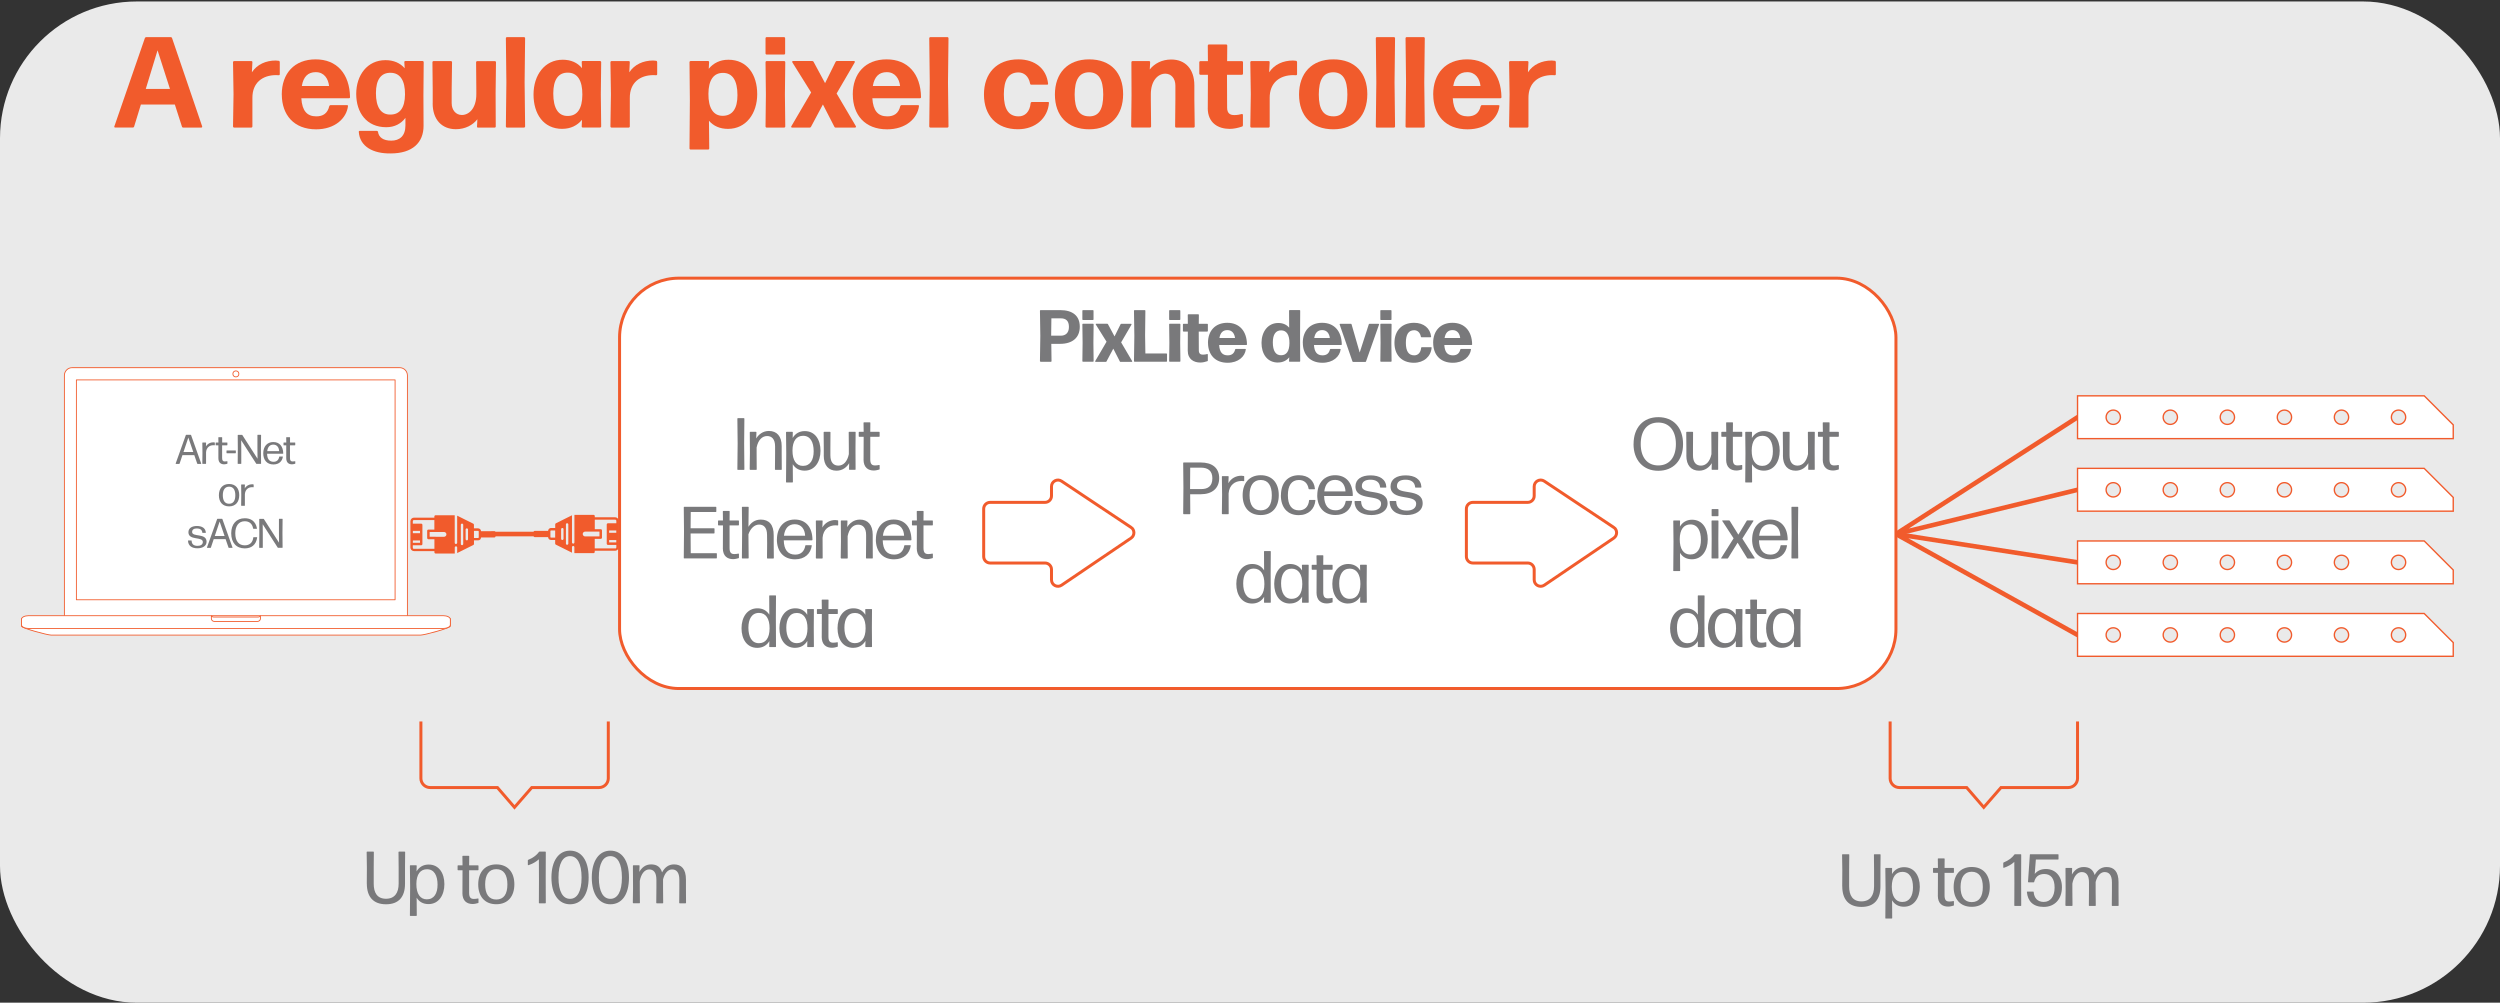 <svg viewBox="0 0 541.59 217.22" xmlns="http://www.w3.org/2000/svg">
  <rect x="0" y="0" width="541.59" height="217.22" fill="#333333" stroke="none"/>
  <defs>
    <style>
      .cls-1, .cls-2, .cls-3 {
        fill-rule: evenodd;
      }

      .cls-1, .cls-4 {
        fill: #f15b2c;
      }

      .cls-2 {
        stroke-width: .3px;
      }

      .cls-2, .cls-5, .cls-6, .cls-7, .cls-3, .cls-8 {
        stroke: #f15b2c;
      }

      .cls-2, .cls-6, .cls-8 {
        fill: #fff;
      }

      .cls-2, .cls-7, .cls-3 {
        stroke-miterlimit: 10;
      }

      .cls-5, .cls-6 {
        stroke-width: .65px;
      }

      .cls-5, .cls-7, .cls-3 {
        fill: none;
      }

      .cls-9 {
        fill: #79797b;
      }

      .cls-10 {
        fill: #eaeaea;
      }

      .cls-3, .cls-8 {
        stroke-linecap: round;
      }

      .cls-8 {
        stroke-linejoin: round;
        stroke-width: .19px;
      }
    </style>
  </defs>
  <g id="Background_To_be_deleted">
    <rect ry="29.64" rx="29.64" height="216.9" width="541.59" y=".32" class="cls-10"></rect>
  </g>
  <g id="Diagrams">
    <polyline points="450.07 106.11 410.73 115.69 450.07 90.39" class="cls-3"></polyline>
    <polyline points="450.07 137.55 410.73 115.69 450.07 121.83" class="cls-3"></polyline>
    <g>
      <path d="m24.78,27.36l6.61-19.12c.06-.14.17-.2.31-.2h5.29c.14,0,.22.06.28.2l6.52,19.12c.06.2-.06.28-.22.28h-3.87c-.14,0-.25-.06-.28-.2l-1.54-4.79h-7.36l-1.46,4.76c-.03.14-.14.22-.28.22h-3.81c-.17,0-.25-.08-.2-.28Zm12.04-8.09l-2.69-8.37-2.55,8.37h5.24Z" class="cls-4"></path>
      <path d="m50.48,27.39l.11-6.97-.11-6.94c0-.14.11-.25.25-.25h3.7c.17,0,.25.08.25.25l-.11,2.18c1.12-1.71,3.05-2.55,5.15-2.55.22,0,.48.03.67.06.14.03.22.14.22.28v2.6c0,.17-.08.25-.25.25-.17-.03-.36-.03-.53-.03-2.97,0-5.18,1.65-5.15,4.96v6.16c0,.14-.11.25-.25.25h-3.7c-.14,0-.25-.11-.25-.25Z" class="cls-4"></path>
      <path d="m61.04,20.48c0-4.59,2.74-7.62,7.34-7.62s7.36,3.14,7.45,8.18c0,.17-.11.25-.25.25h-10.3c.17,2.72,1.23,3.92,3.25,3.92,1.43,0,2.44-.64,2.8-2.21.06-.14.14-.22.28-.22h3.53c.17,0,.28.06.25.17-.31,2.69-2.83,5.07-6.92,5.07-4.82,0-7.42-3.16-7.42-7.53Zm10.25-1.85c-.17-1.54-1.04-3-2.88-3-1.71,0-2.69,1.01-3.02,3h5.91Z" class="cls-4"></path>
      <path d="m77.72,28.6c0-.17.08-.25.25-.25h3.64c.14,0,.25.08.28.22.17,1.2,1.15,1.9,2.86,1.9,1.82,0,3.08-1.01,3.08-3.28v-1.65c-.95,1.26-2.35,2.02-4.14,2.02-4.28,0-6.52-3.16-6.52-7.22s2.41-7.31,6.33-7.31c1.79,0,3.19.62,4.17,1.76l-.08-1.32c0-.17.08-.25.25-.25h3.7c.14,0,.25.11.25.25l-.06,7.17.03,6.61c0,3.64-2.38,5.99-7.14,5.99-3.78.06-6.66-1.48-6.89-4.65Zm6.86-3.78c2.04,0,3.14-1.46,3.16-4.37.03-3-1.06-4.65-3.08-4.68-2.13-.06-3.22,1.51-3.22,4.4,0,3.11,1.12,4.68,3.14,4.65Z" class="cls-4"></path>
      <path d="m93.74,22.38v-3.02l-.06-5.88c0-.14.11-.25.25-.25h3.75c.14,0,.25.11.25.25l-.08,5.88v2.97c0,1.57.95,2.58,2.21,2.58,1.51,0,3.13-1.4,3.13-4.48v-1.06l-.05-5.88c0-.14.11-.25.25-.25h3.81c.14,0,.25.11.25.25l-.08,6.66.03,7.25c0,.14-.11.25-.25.25h-3.56c-.17,0-.25-.08-.25-.25l.08-1.57c-.98,1.26-2.63,2.16-4.65,2.16-3.05,0-5.04-2.07-5.04-5.6Z" class="cls-4"></path>
      <path d="m109.59,27.39l.11-9.55-.11-9.55c0-.14.11-.25.25-.25h3.67c.14,0,.25.11.25.25l-.11,9.55.11,9.55c0,.14-.11.25-.25.25h-3.67c-.14,0-.25-.11-.25-.25Z" class="cls-4"></path>
      <path d="m121.82,27.92c-4.09,0-6.24-3.25-6.24-7.45s2.41-7.53,6.33-7.53c1.79,0,3.19.64,4.17,1.82l-.06-1.29c0-.17.06-.25.22-.25h3.75c.14,0,.25.11.25.25l-.08,6.97.08,6.94c0,.14-.11.25-.25.25h-3.72c-.17,0-.25-.08-.25-.25l.06-1.43c-1.01,1.23-2.44,1.96-4.26,1.96Zm1.18-2.8c2.04,0,3.14-1.54,3.16-4.59.03-3.08-1.06-4.76-3.08-4.79-2.13-.06-3.22,1.54-3.22,4.51,0,3.25,1.12,4.9,3.14,4.87Z" class="cls-4"></path>
      <path d="m132.24,27.39l.11-6.97-.11-6.94c0-.14.11-.25.25-.25h3.7c.17,0,.25.08.25.25l-.11,2.18c1.12-1.71,3.05-2.55,5.15-2.55.22,0,.48.03.67.06.14.03.22.14.22.28v2.6c0,.17-.08.25-.25.25-.17-.03-.36-.03-.53-.03-2.97,0-5.18,1.65-5.15,4.96v6.16c0,.14-.11.25-.25.25h-3.7c-.14,0-.25-.11-.25-.25Z" class="cls-4"></path>
      <path d="m149.37,32.15l.08-10.36-.08-8.32c0-.14.11-.25.25-.25h3.75c.17,0,.25.08.25.25l-.08,1.43c1.01-1.23,2.44-1.96,4.26-1.96,4.09,0,6.24,3.25,6.24,7.45s-2.41,7.53-6.33,7.53c-1.74,0-3.14-.62-4.12-1.76l.06,5.99c0,.14-.11.25-.25.25h-3.78c-.14,0-.25-.11-.25-.25Zm7.17-7.06c2.13,0,3.22-1.54,3.22-4.48,0-3.19-1.09-4.82-3.13-4.82s-3.14,1.54-3.16,4.54c-.03,3.05,1.06,4.76,3.08,4.76Z" class="cls-4"></path>
      <path d="m165.84,11.57v-3.28c0-.14.11-.25.25-.25h3.75c.14,0,.25.11.25.25v3.28c0,.14-.11.25-.25.25h-3.75c-.14,0-.25-.11-.25-.25Zm0,15.82l.08-6.94-.08-6.97c0-.14.11-.25.25-.25h3.78c.14,0,.25.11.25.25l-.08,6.97.08,6.94c0,.14-.11.25-.25.25h-3.78c-.14,0-.25-.11-.25-.25Z" class="cls-4"></path>
      <path d="m171.44,27.34l4.28-7.31-4.06-6.5c-.11-.2-.03-.31.17-.31h4.14c.14,0,.22.06.28.17l2.49,4.62,2.27-4.59c.06-.11.14-.2.28-.2h3.7c.2,0,.25.14.17.31l-3.92,6.72,4.17,7.08c.08.17,0,.31-.2.31h-4.17c-.14,0-.22-.03-.28-.17l-2.49-4.84-2.58,4.84c-.06.11-.14.17-.28.17h-3.81c-.2,0-.25-.14-.17-.31Z" class="cls-4"></path>
      <path d="m184.74,20.48c0-4.59,2.74-7.62,7.34-7.62s7.36,3.14,7.45,8.18c0,.17-.11.25-.25.25h-10.3c.17,2.72,1.23,3.92,3.25,3.92,1.43,0,2.44-.64,2.8-2.21.06-.14.14-.22.28-.22h3.53c.17,0,.28.06.25.17-.31,2.69-2.83,5.07-6.92,5.07-4.82,0-7.42-3.16-7.42-7.53Zm10.25-1.85c-.17-1.54-1.04-3-2.88-3-1.71,0-2.69,1.01-3.02,3h5.91Z" class="cls-4"></path>
      <path d="m201.31,27.39l.11-9.55-.11-9.55c0-.14.11-.25.25-.25h3.67c.14,0,.25.11.25.25l-.11,9.55.11,9.55c0,.14-.11.25-.25.25h-3.67c-.14,0-.25-.11-.25-.25Z" class="cls-4"></path>
      <path d="m213.16,20.48c0-4.59,2.74-7.62,7.45-7.62,3.7,0,6.1,2.1,6.44,5.24.03.17-.06.25-.22.25h-3.42c-.14,0-.22-.08-.25-.22-.31-1.65-1.34-2.44-2.55-2.44-2.13.03-3.14,1.57-3.14,4.76s1.04,4.73,3.14,4.76c1.43.03,2.49-.98,2.66-2.86.03-.17.14-.25.28-.25h3.47c.17,0,.25.08.22.22-.28,3.3-2.94,5.68-6.72,5.68-4.62,0-7.36-2.94-7.36-7.53Z" class="cls-4"></path>
      <path d="m228.53,20.48c0-4.59,2.71-7.62,7.42-7.62s7.36,2.94,7.36,7.53-2.66,7.62-7.36,7.62-7.42-2.94-7.42-7.53Zm7.42,4.73c2.07,0,3.05-1.43,3.05-4.73s-1.01-4.82-3.08-4.82c-2.13.03-3.11,1.6-3.11,4.84s1.04,4.7,3.14,4.7Z" class="cls-4"></path>
      <path d="m245.05,27.39l.08-6.66-.03-7.25c0-.14.11-.25.25-.25h3.56c.17,0,.25.08.25.25l-.08,1.57c.98-1.26,2.63-2.16,4.65-2.16,3.05,0,5.01,2.07,5.01,5.6v3.02l.08,5.88c0,.14-.11.25-.25.25h-3.75c-.14,0-.25-.11-.25-.25l.06-5.88v-2.97c0-1.57-.92-2.58-2.18-2.58-1.51,0-3.14,1.4-3.14,4.48v1.06l.06,5.88c0,.14-.11.25-.25.25h-3.81c-.14,0-.25-.11-.25-.25Z" class="cls-4"></path>
      <path d="m261.65,23.42l.03-7.22h-1.62c-.14,0-.25-.11-.25-.25v-2.46c0-.14.11-.25.25-.25h1.62l-.03-3.36c0-.14.11-.25.25-.25h3.72c.14,0,.25.11.25.25l-.03,3.36h3.19c.14,0,.25.11.25.25v2.46c0,.14-.11.25-.25.25h-3.22l.03,7.11c0,1.23.62,1.62,1.54,1.62.67,0,1.18-.11,1.6-.22.17-.06.28.06.28.22v2.21c0,.14-.06.25-.2.28-.81.28-1.76.5-2.66.5-2.44,0-4.76-1.23-4.76-4.51Z" class="cls-4"></path>
      <path d="m270.86,27.39l.11-6.97-.11-6.94c0-.14.11-.25.25-.25h3.7c.17,0,.25.08.25.25l-.11,2.18c1.12-1.71,3.05-2.55,5.15-2.55.22,0,.48.03.67.06.14.03.22.14.22.28v2.6c0,.17-.08.25-.25.25-.17-.03-.36-.03-.53-.03-2.97,0-5.18,1.65-5.15,4.96v6.16c0,.14-.11.25-.25.25h-3.7c-.14,0-.25-.11-.25-.25Z" class="cls-4"></path>
      <path d="m281.42,20.48c0-4.59,2.72-7.62,7.42-7.62s7.37,2.94,7.37,7.53-2.66,7.62-7.37,7.62-7.42-2.94-7.42-7.53Zm7.42,4.73c2.07,0,3.05-1.43,3.05-4.73s-1.01-4.82-3.08-4.82c-2.13.03-3.11,1.6-3.11,4.84s1.04,4.7,3.13,4.7Z" class="cls-4"></path>
      <path d="m298.05,27.39l.11-9.55-.11-9.55c0-.14.11-.25.25-.25h3.67c.14,0,.25.11.25.25l-.11,9.55.11,9.55c0,.14-.11.25-.25.25h-3.67c-.14,0-.25-.11-.25-.25Z" class="cls-4"></path>
      <path d="m304.49,27.39l.11-9.55-.11-9.55c0-.14.11-.25.25-.25h3.67c.14,0,.25.11.25.25l-.11,9.55.11,9.55c0,.14-.11.25-.25.25h-3.67c-.14,0-.25-.11-.25-.25Z" class="cls-4"></path>
      <path d="m310.48,20.48c0-4.59,2.74-7.62,7.34-7.62s7.36,3.14,7.45,8.18c0,.17-.11.25-.25.25h-10.3c.17,2.72,1.23,3.92,3.25,3.92,1.43,0,2.44-.64,2.8-2.21.06-.14.14-.22.28-.22h3.53c.17,0,.28.06.25.17-.31,2.69-2.83,5.07-6.92,5.07-4.82,0-7.42-3.16-7.42-7.53Zm10.25-1.85c-.17-1.54-1.04-3-2.88-3-1.71,0-2.69,1.01-3.02,3h5.91Z" class="cls-4"></path>
      <path d="m326.92,27.39l.11-6.97-.11-6.94c0-.14.11-.25.25-.25h3.7c.17,0,.25.08.25.25l-.11,2.18c1.12-1.71,3.05-2.55,5.15-2.55.22,0,.48.03.67.06.14.03.22.14.22.28v2.6c0,.17-.08.25-.25.25-.17-.03-.36-.03-.53-.03-2.97,0-5.18,1.65-5.15,4.96v6.16c0,.14-.11.25-.25.25h-3.7c-.14,0-.25-.11-.25-.25Z" class="cls-4"></path>
    </g>
    <path d="m88.91,118.63h0v-5.71c0-.43.35-.78.78-.78h4.41s0-.26,0-.26c0-.15.12-.26.26-.26h4.15v5.97c0,.14.12.26.26.26.07,0,.14-.03.19-.08.05-.05.08-.11.08-.19v-5.87l3.49,1.74c.09.04.14.14.14.23v.78h.9c.17,0,.34.07.46.19.09.09.17.3.19.43h2.87c.07,0,.14.03.19.08.05.05.08.12.08.19l-.02.84c0,.07-.03.13-.07.18h0s0,0,0,0h0s0,0,0,0h0s0,0,0,0h0s0,0,0,0c-.05.04-.11.07-.18.07h-2.87c-.03.13-.09.34-.18.43-.12.12-.28.19-.46.19h-.9v.78c0,.07-.03.14-.08.18-.02.02-.04.04-.07.05l-3.49,1.74v-1.2c0-.14-.12-.26-.26-.26s-.26.12-.26.26v1.3h-4.15c-.14,0-.26-.12-.26-.26v-.26h-4.41c-.18,0-.34-.06-.47-.16l-.16-.16c-.1-.13-.16-.29-.16-.47h0Zm14.67-2.08c.07,0,.13-.06.13-.13v-1.29s-.02-.08-.04-.09c-.01-.01-.05-.04-.09-.04h-.9v1.55h.9Zm-2.46.52c.07,0,.14-.03.19-.08s.08-.11.08-.19v-2.08c0-.14-.12-.26-.26-.26-.14,0-.26.12-.26.26v2.08c0,.14.12.26.26.26h0Zm-1.04,1.04c.07,0,.14-.03.19-.08s.08-.11.08-.19v-4.15c0-.15-.12-.26-.26-.26-.14,0-.26.12-.26.26v4.15c0,.15.12.26.26.26h0Zm-10.64-.52h1.55v-.51h-1.55v.51h0Zm0-2.59v.51h1.55v-.51h-1.55Zm4.93,1.29h1.82c.28,0,.52-.24.52-.52,0-.14-.05-.27-.15-.37-.1-.1-.23-.15-.37-.15h-3.11v1.03h1.3Zm-4.67,2.6h4.41v-2.07h-1.3c-.07,0-.14-.03-.19-.08-.05-.05-.08-.12-.08-.19v-1.56c0-.14.12-.26.26-.26h1.3s0-2.07,0-2.07h-4.41c-.14,0-.26.12-.26.26v.52h1.81c.07,0,.14.03.19.08.05.05.08.12.08.19v4.15c0,.07-.03.14-.08.19-.05.05-.12.08-.19.08h-1.81v.52c0,.14.12.26.26.26h0Z" class="cls-1"></path>
    <g>
      <g>
        <g>
          <path d="m88.26,135.01v-53.68c0-.93-.75-1.68-1.68-1.68H15.63c-.93,0-1.68.75-1.68,1.68v53.68h74.32Z" class="cls-8"></path>
          <rect height="47.63" width="69.04" y="82.3" x="16.55" class="cls-8"></rect>
          <g>
            <path d="m4.65,134.03v1.61c0,.43,5.63,1.94,6.41,1.94h80.09c.77,0,6.41-1.51,6.41-1.94v-1.61H4.65Z" class="cls-8"></path>
            <path d="m97.56,135.35c0,.44-.69.79-1.55.79H6.2c-.86,0-1.55-.35-1.55-.79v-1.18c0-.44.69-.79,1.55-.79h89.81c.86,0,1.55.35,1.55.79v1.18Z" class="cls-8"></path>
          </g>
          <path d="m55.91,133.67h-9.61c-.22,0-.4-.11-.51-.25v.58c0,.34.28.62.62.62h9.39c.34,0,.62-.28.62-.62v-.58c-.11.15-.29.25-.51.25Z" class="cls-8"></path>
        </g>
        <circle r=".65" cy="81" cx="51.1" class="cls-8"></circle>
      </g>
      <g>
        <path d="m38.05,100.43l2.21-6.18s.04-.05.07-.05h.99s.06.03.07.05l2.2,6.18s0,.07-.05.07h-.74s-.06-.03-.07-.05l-.64-1.85h-2.57l-.62,1.85s-.04.05-.07.05h-.72s-.07-.04-.05-.07Zm3.82-2.51l-1.07-3.12-1.05,3.12h2.12Z" class="cls-9"></path>
        <path d="m43.83,100.44l.03-2.3-.03-2.21s.03-.06.06-.06h.7s.06.03.06.06l-.04.8c.33-.59.93-.91,1.58-.91.11,0,.21,0,.3.04.04,0,.05.03.05.06v.5s-.03.06-.07.05c-.07,0-.17-.02-.26-.02-.79,0-1.49.48-1.57,1.51v2.47s-.02.06-.05.06h-.7s-.06-.03-.06-.06Z" class="cls-9"></path>
        <path d="m47.31,99.23v-2.76s-.53,0-.53,0c-.04,0-.06-.03-.06-.06v-.48s.03-.06.06-.06h.54l-.02-1.1s.03-.06.06-.06h.71s.06.03.06.06v1.1s1.07,0,1.07,0c.04,0,.06.03.06.06v.48s-.03.06-.06.06h-1.08v2.75c0,.58.19.75.59.75.18,0,.36-.03.49-.05.04,0,.07,0,.07.05v.44s-.02.05-.04.06c-.2.05-.44.12-.67.12-.68,0-1.25-.34-1.25-1.35Z" class="cls-9"></path>
        <path d="m49.07,98.13v-.49s.03-.06.06-.06h1.9s.06.03.06.06v.49s-.03.06-.06.06h-1.9s-.06-.03-.06-.06Z" class="cls-9"></path>
        <path d="m51.49,100.44l.03-3.14-.02-3.03s.03-.06.06-.06h.87s.05,0,.07.04l3.29,5.13-.02-2.11v-3.01s.02-.06.05-.06h.68s.06.03.06.06l-.03,3.03.03,3.14s-.03.06-.06.06h-.92s-.05,0-.07-.04l-3.26-5.07.02,2.1v2.95s-.02.06-.05.06h-.68s-.06-.03-.06-.06Z" class="cls-9"></path>
        <path d="m57.03,98.2c0-1.45.82-2.44,2.17-2.44s2.14.93,2.16,2.47c0,.04-.03.06-.06.06h-3.44c.03,1.14.49,1.75,1.4,1.75.69,0,1.11-.39,1.23-1.09,0-.04.03-.05.06-.05h.67s.07.02.06.05c-.14.96-.84,1.67-2.04,1.67-1.44,0-2.21-1-2.21-2.41Zm3.44-.47c-.03-.77-.44-1.41-1.26-1.41-.76,0-1.21.51-1.32,1.41h2.58Z" class="cls-9"></path>
        <path d="m62.01,99.23v-2.76s-.53,0-.53,0c-.04,0-.06-.03-.06-.06v-.48s.03-.06.06-.06h.54l-.02-1.1s.03-.06.06-.06h.71s.06.03.06.06v1.1s1.07,0,1.07,0c.04,0,.06.03.06.06v.48s-.03.06-.06.06h-1.08v2.75c0,.58.19.75.59.75.18,0,.36-.03.49-.05.04,0,.07,0,.07.05v.44s-.02.05-.04.06c-.2.05-.44.12-.67.12-.68,0-1.25-.34-1.25-1.35Z" class="cls-9"></path>
        <path d="m47.42,107.29c0-1.47.8-2.44,2.21-2.44s2.2.96,2.2,2.42-.78,2.43-2.2,2.43-2.21-.96-2.21-2.41Zm2.21,1.84c.91,0,1.35-.67,1.35-1.84s-.45-1.86-1.35-1.86-1.36.69-1.36,1.86.45,1.84,1.36,1.84Z" class="cls-9"></path>
        <path d="m52.24,109.53l.03-2.3-.03-2.21s.03-.06.06-.06h.7s.06.03.06.06l-.04.8c.33-.59.93-.91,1.58-.91.11,0,.21,0,.3.04.04,0,.05.03.05.06v.5s-.03.06-.07.05c-.07,0-.17-.02-.26-.02-.79,0-1.49.48-1.57,1.51v2.47s-.02.06-.05.06h-.7s-.06-.03-.06-.06Z" class="cls-9"></path>
        <path d="m40.72,117.14s.03-.06.06-.06h.67s.06.02.06.06c.03.77.47,1.11,1.3,1.11.68,0,1.13-.3,1.13-.83,0-1.25-3.12-.25-3.12-2.12,0-.88.74-1.35,1.84-1.35s1.87.46,1.93,1.43c0,.04-.03.06-.06.06h-.64s-.06-.02-.06-.06c-.05-.61-.5-.9-1.17-.9-.64,0-1.04.24-1.04.77,0,1.17,3.13.16,3.13,2.11,0,.9-.85,1.42-1.96,1.42-1.24,0-2.03-.55-2.06-1.65Z" class="cls-9"></path>
        <path d="m44.83,118.62l2.21-6.18s.04-.05.07-.05h.99s.06.03.07.05l2.2,6.18s0,.07-.05.07h-.74s-.06-.03-.07-.05l-.64-1.85h-2.57l-.62,1.85s-.04.05-.07.05h-.72s-.07-.04-.05-.07Zm3.82-2.51l-1.07-3.12-1.05,3.12h2.12Z" class="cls-9"></path>
        <path d="m50.09,115.53c0-1.99,1.12-3.26,2.94-3.26,1.26,0,2.34.58,2.64,2.21,0,.04-.03.07-.06.07h-.71s-.05-.02-.06-.05c-.19-1.09-.88-1.58-1.82-1.58-1.31,0-2.05,1.03-2.05,2.6,0,1.73.77,2.62,2.05,2.62,1.04,0,1.73-.59,1.85-1.7,0-.05.04-.06.07-.06h.71s.07.03.06.08c-.24,1.59-1.25,2.34-2.68,2.34-1.85,0-2.94-1.23-2.94-3.28Z" class="cls-9"></path>
        <path d="m56.15,118.63l.03-3.14-.02-3.03s.03-.06.06-.06h.87s.05,0,.07.04l3.29,5.13-.02-2.11v-3.01s.02-.06.05-.06h.68s.06.03.06.06l-.03,3.03.03,3.14s-.03.06-.06.06h-.92s-.05,0-.07-.04l-3.26-5.07.02,2.1v2.95s-.02.06-.05.06h-.68s-.06-.03-.06-.06Z" class="cls-9"></path>
      </g>
    </g>
    <path d="m525.17,85.75h-75.1v9.27h81.39v-2.98l-6.29-6.29h0Zm-4.01,4.64c0,.85-.69,1.55-1.55,1.55s-1.55-.69-1.55-1.55.69-1.55,1.55-1.55,1.55.69,1.55,1.55h0Zm-12.36,0c0,.85-.69,1.55-1.55,1.55s-1.55-.69-1.55-1.55.69-1.55,1.55-1.55,1.55.69,1.55,1.55h0Zm-12.36,0c0,.85-.69,1.55-1.55,1.55s-1.55-.69-1.55-1.55.69-1.55,1.55-1.55,1.55.69,1.55,1.55h0Zm-12.36,0c0,.85-.69,1.55-1.55,1.55s-1.55-.69-1.55-1.55.69-1.55,1.55-1.55,1.55.69,1.55,1.55h0Zm-12.36,0c0,.85-.69,1.55-1.55,1.55s-1.55-.69-1.55-1.55.69-1.55,1.55-1.55,1.55.69,1.55,1.55h0Zm-12.36,0c0,.85-.69,1.55-1.55,1.55s-1.55-.69-1.55-1.55.69-1.55,1.55-1.55,1.55.69,1.55,1.55Z" class="cls-2"></path>
    <path d="m525.17,101.47h-75.1v9.27h81.39v-2.98l-6.29-6.29h0Zm-4.01,4.64c0,.85-.69,1.55-1.55,1.55s-1.55-.69-1.55-1.55.69-1.55,1.55-1.55,1.55.69,1.55,1.55h0Zm-12.36,0c0,.85-.69,1.55-1.55,1.55s-1.55-.69-1.55-1.55.69-1.55,1.55-1.55,1.55.69,1.55,1.55h0Zm-12.36,0c0,.85-.69,1.55-1.55,1.55s-1.55-.69-1.55-1.55.69-1.55,1.55-1.55,1.55.69,1.55,1.55h0Zm-12.36,0c0,.85-.69,1.55-1.55,1.55s-1.55-.69-1.55-1.55.69-1.55,1.55-1.55,1.55.69,1.55,1.55h0Zm-12.36,0c0,.85-.69,1.55-1.55,1.55s-1.55-.69-1.55-1.55.69-1.55,1.55-1.55,1.55.69,1.55,1.55h0Zm-12.36,0c0,.85-.69,1.55-1.55,1.55s-1.55-.69-1.55-1.55.69-1.55,1.55-1.55,1.55.69,1.55,1.55Z" class="cls-2"></path>
    <path d="m525.17,117.19h-75.1v9.27h81.39v-2.98l-6.29-6.29h0Zm-4.01,4.64c0,.85-.69,1.55-1.55,1.55s-1.55-.69-1.55-1.55.69-1.55,1.55-1.55,1.55.69,1.55,1.55h0Zm-12.36,0c0,.85-.69,1.55-1.55,1.55s-1.55-.69-1.55-1.55.69-1.55,1.55-1.55,1.55.69,1.55,1.55h0Zm-12.36,0c0,.85-.69,1.55-1.55,1.55s-1.55-.69-1.55-1.55.69-1.55,1.55-1.55,1.55.69,1.55,1.55h0Zm-12.36,0c0,.85-.69,1.55-1.55,1.55s-1.55-.69-1.55-1.55.69-1.55,1.55-1.55,1.55.69,1.55,1.55h0Zm-12.36,0c0,.85-.69,1.55-1.55,1.55s-1.55-.69-1.55-1.55.69-1.55,1.55-1.55,1.55.69,1.55,1.55h0Zm-12.36,0c0,.85-.69,1.55-1.55,1.55s-1.55-.69-1.55-1.55.69-1.55,1.55-1.55,1.55.69,1.55,1.55Z" class="cls-2"></path>
    <path d="m525.17,132.91h-75.1v9.27h81.39v-2.98l-6.29-6.29h0Zm-4.01,4.64c0,.85-.69,1.55-1.55,1.55s-1.55-.69-1.55-1.55.69-1.55,1.55-1.55,1.55.69,1.55,1.55h0Zm-12.36,0c0,.85-.69,1.55-1.55,1.55s-1.55-.69-1.55-1.55.69-1.55,1.55-1.55,1.55.69,1.55,1.55h0Zm-12.36,0c0,.85-.69,1.55-1.55,1.55s-1.55-.69-1.55-1.55.69-1.55,1.55-1.55,1.55.69,1.55,1.55h0Zm-12.36,0c0,.85-.69,1.55-1.55,1.55s-1.55-.69-1.55-1.55.69-1.55,1.55-1.55,1.55.69,1.55,1.55h0Zm-12.36,0c0,.85-.69,1.55-1.55,1.55s-1.55-.69-1.55-1.55.69-1.55,1.55-1.55,1.55.69,1.55,1.55h0Zm-12.36,0c0,.85-.69,1.55-1.55,1.55s-1.55-.69-1.55-1.55.69-1.55,1.55-1.55,1.55.69,1.55,1.55Z" class="cls-2"></path>
    <line y2="115.69" x2="117" y1="115.69" x1="106.43" class="cls-7"></line>
    <g>
      <path d="m79.46,191.45l.02-3.54-.05-3.31c0-.06.05-.11.11-.11h1.34c.06,0,.11.05.11.11l-.03,3.28v3.57c0,1.94.75,3.25,2.66,3.25s2.74-1.31,2.74-3.25v-3.55l-.03-3.3c0-.06.05-.11.11-.11h1.22c.06,0,.11.05.11.11l-.03,3.31v3.54c0,2.82-1.34,4.45-4.11,4.45s-4.16-1.63-4.16-4.45Z" class="cls-9"></path>
      <path d="m88.8,198.3l.05-6.23-.05-4.51c0-.06.05-.11.11-.11h1.25c.06,0,.11.05.11.11l-.03,1.22c.54-.93,1.44-1.49,2.62-1.49,2.23,0,3.41,1.86,3.41,4.26s-1.25,4.31-3.43,4.31c-1.15,0-2.03-.48-2.58-1.39l.03,3.84c0,.06-.05.11-.11.11h-1.28c-.06,0-.11-.05-.11-.11Zm3.67-3.47c1.58,0,2.32-1.31,2.32-3.17,0-1.98-.72-3.35-2.29-3.35-1.41,0-2.29,1.07-2.3,3.19s.82,3.33,2.27,3.33Z" class="cls-9"></path>
      <path d="m100.18,193.44l.02-4.91h-.96c-.06,0-.11-.05-.11-.11v-.85c0-.06.05-.11.11-.11h.96l-.03-1.95c0-.06.05-.11.11-.11h1.26c.06,0,.11.05.11.11l-.02,1.95h1.92c.06,0,.11.05.11.11v.85c0,.06-.05.11-.11.11h-1.92v4.88c0,1.02.34,1.33,1.04,1.33.32,0,.64-.05.86-.1.08-.02.13.02.13.1v.78c0,.06-.03.1-.08.11-.35.1-.79.21-1.18.21-1.2,0-2.23-.61-2.23-2.4Z" class="cls-9"></path>
      <path d="m103.6,191.6c0-2.61,1.42-4.34,3.92-4.34s3.91,1.71,3.91,4.31-1.39,4.32-3.91,4.32-3.92-1.7-3.92-4.29Zm3.92,3.27c1.62,0,2.4-1.18,2.4-3.27s-.8-3.31-2.4-3.31-2.42,1.23-2.42,3.31.8,3.27,2.42,3.27Z" class="cls-9"></path>
      <path d="m116.74,195.58l.02-4.85-.02-4.58c-.62.58-1.41.99-2.26,1.28-.08.02-.13-.02-.13-.1v-.94c0-.06.03-.11.1-.13.96-.37,1.81-.99,2.32-1.71.03-.05.08-.06.13-.06h1.23c.06,0,.11.05.11.11l-.02,5.57.02,5.41c0,.06-.05.11-.11.11h-1.28c-.06,0-.11-.05-.11-.11Z" class="cls-9"></path>
      <path d="m123.49,184.28c2.43,0,4.03,2.05,4.03,5.83s-1.6,5.79-4.03,5.79-4.03-2.13-4.03-5.79,1.6-5.83,4.03-5.83Zm2.5,5.83c0-3.06-.94-4.64-2.5-4.64s-2.5,1.57-2.5,4.64.96,4.61,2.5,4.61,2.5-1.55,2.5-4.61Z" class="cls-9"></path>
      <path d="m132.23,184.28c2.43,0,4.03,2.05,4.03,5.83s-1.6,5.79-4.03,5.79-4.03-2.13-4.03-5.79,1.6-5.83,4.03-5.83Zm2.5,5.83c0-3.06-.94-4.64-2.5-4.64s-2.5,1.57-2.5,4.64.96,4.61,2.5,4.61,2.5-1.55,2.5-4.61Z" class="cls-9"></path>
      <path d="m137.09,195.58l.05-3.14-.03-4.88c0-.06.05-.11.11-.11h1.22c.06,0,.11.05.11.11l-.05,1.33c.51-.9,1.31-1.63,2.55-1.63s2.02.54,2.38,1.73c.58-1.09,1.42-1.73,2.59-1.73,1.62,0,2.58,1.02,2.58,3.28v1.9l.02,3.14c0,.06-.05.11-.11.11h-1.26c-.06,0-.11-.05-.11-.11l.03-3.14v-1.86c0-1.58-.62-2.23-1.58-2.23-.88,0-1.6.8-1.95,2.15v1.94l.03,3.14c0,.06-.05.11-.11.11h-1.28c-.06,0-.11-.05-.11-.11l.03-3.14v-1.86c0-1.58-.61-2.23-1.57-2.23s-1.73.93-2.03,2.48v1.6l.03,3.14c0,.06-.05.11-.11.11h-1.3c-.06,0-.11-.05-.11-.11Z" class="cls-9"></path>
    </g>
    <path d="m131.78,156.29v12.32c0,1.1-.9,2-2,2h-14.58s-3.74,4.29-3.74,4.29l-3.7-4.29h-14.58c-1.1,0-2-.9-2-2v-12.32" class="cls-5"></path>
    <path d="m450.07,156.29v12.32c0,1.1-.9,2-2,2h-14.58s-3.74,4.29-3.74,4.29l-3.7-4.29h-14.58c-1.1,0-2-.9-2-2v-12.32" class="cls-5"></path>
    <g>
      <path d="m399.09,192.02l.02-3.54-.05-3.31c0-.06.05-.11.11-.11h1.34c.06,0,.11.05.11.11l-.03,3.28v3.57c0,1.94.75,3.25,2.66,3.25s2.74-1.31,2.74-3.25v-3.55l-.03-3.3c0-.06.05-.11.11-.11h1.22c.06,0,.11.05.11.11l-.03,3.31v3.54c0,2.82-1.34,4.45-4.11,4.45s-4.16-1.63-4.16-4.45Z" class="cls-9"></path>
      <path d="m408.43,198.87l.05-6.23-.05-4.51c0-.06.05-.11.11-.11h1.25c.06,0,.11.05.11.11l-.03,1.22c.54-.93,1.44-1.49,2.62-1.49,2.23,0,3.41,1.86,3.41,4.26s-1.25,4.31-3.43,4.31c-1.15,0-2.03-.48-2.58-1.39l.03,3.84c0,.06-.05.11-.11.11h-1.28c-.06,0-.11-.05-.11-.11Zm3.67-3.47c1.58,0,2.32-1.31,2.32-3.17,0-1.98-.72-3.35-2.29-3.35-1.41,0-2.29,1.07-2.3,3.19s.82,3.33,2.27,3.33Z" class="cls-9"></path>
      <path d="m419.81,194l.02-4.91h-.96c-.06,0-.11-.05-.11-.11v-.85c0-.06.05-.11.11-.11h.96l-.03-1.95c0-.06.05-.11.11-.11h1.26c.06,0,.11.05.11.11l-.02,1.95h1.92c.06,0,.11.05.11.11v.85c0,.06-.05.11-.11.11h-1.92v4.88c0,1.02.34,1.33,1.04,1.33.32,0,.64-.05.86-.1.08-.02.13.02.13.1v.78c0,.06-.03.1-.08.11-.35.1-.78.21-1.18.21-1.2,0-2.23-.61-2.23-2.4Z" class="cls-9"></path>
      <path d="m423.23,192.16c0-2.61,1.42-4.34,3.92-4.34s3.91,1.71,3.91,4.31-1.39,4.32-3.91,4.32-3.92-1.7-3.92-4.29Zm3.92,3.27c1.62,0,2.4-1.18,2.4-3.27s-.8-3.31-2.4-3.31-2.42,1.23-2.42,3.31.8,3.27,2.42,3.27Z" class="cls-9"></path>
      <path d="m436.37,196.15l.02-4.85-.02-4.58c-.62.58-1.41.99-2.26,1.28-.08.02-.13-.02-.13-.1v-.94c0-.06.03-.11.1-.13.96-.37,1.81-.99,2.32-1.71.03-.05.08-.06.13-.06h1.23c.06,0,.11.05.11.11l-.02,5.57.02,5.41c0,.06-.05.11-.11.11h-1.28c-.06,0-.11-.05-.11-.11Z" class="cls-9"></path>
      <path d="m439.1,193.26c-.02-.06.03-.11.1-.11h1.26c.06,0,.11.03.11.11.1,1.26.82,2.13,2.18,2.13,1.44,0,2.35-1.17,2.35-3.11s-.8-2.94-2.26-2.94c-1.17,0-1.89.62-2.16,1.7-.02.06-.05.1-.11.1h-1.12c-.06,0-.11-.05-.11-.11l.4-5.86c0-.08.05-.11.11-.11h5.99c.06,0,.11.05.11.11v.93c0,.06-.05.11-.11.11h-4.8l-.24,3.11c.59-.69,1.36-1.06,2.43-1.06,1.99,0,3.46,1.49,3.46,3.94,0,2.62-1.6,4.27-3.94,4.27s-3.46-1.26-3.65-3.2Z" class="cls-9"></path>
      <path d="m447.44,196.15l.05-3.14-.03-4.88c0-.06.05-.11.11-.11h1.22c.06,0,.11.05.11.11l-.05,1.33c.51-.9,1.31-1.63,2.55-1.63s2.02.54,2.38,1.73c.58-1.09,1.42-1.73,2.59-1.73,1.62,0,2.58,1.02,2.58,3.28v1.9l.02,3.14c0,.06-.05.11-.11.11h-1.26c-.06,0-.11-.05-.11-.11l.03-3.14v-1.86c0-1.58-.62-2.23-1.58-2.23-.88,0-1.6.8-1.95,2.15v1.94l.03,3.14c0,.06-.05.11-.11.11h-1.28c-.06,0-.11-.05-.11-.11l.03-3.14v-1.86c0-1.58-.61-2.23-1.57-2.23s-1.73.93-2.03,2.48v1.6l.03,3.14c0,.06-.05.11-.11.11h-1.3c-.06,0-.11-.05-.11-.11Z" class="cls-9"></path>
    </g>
    <rect ry="12.85" rx="12.85" height="88.9" width="276.51" y="60.26" x="134.22" class="cls-6"></rect>
    <g>
      <path d="m159.74,101.68l.06-5.6-.06-5.38c0-.06.05-.11.11-.11h1.3c.06,0,.11.05.11.11l-.05,5.38.05,5.6c0,.06-.05.11-.11.11h-1.3c-.06,0-.11-.05-.11-.11Z" class="cls-9"></path>
      <path d="m162.41,101.68l.05-3.63-.03-4.39c0-.06.05-.11.11-.11h1.22c.06,0,.11.05.11.11l-.05,1.33c.51-.85,1.44-1.63,2.75-1.63,1.7,0,2.77,1.12,2.77,3.28v1.63l.02,3.41c0,.06-.05.11-.11.11h-1.26c-.06,0-.11-.05-.11-.11l.03-3.41v-1.58c0-1.54-.7-2.23-1.73-2.23-1.09,0-1.95.88-2.27,2.48v1.33l.02,3.41c0,.06-.05.11-.11.11h-1.28c-.06,0-.11-.05-.11-.11Z" class="cls-9"></path>
      <path d="m170.28,104.4l.05-6.23-.05-4.51c0-.06.05-.11.11-.11h1.25c.06,0,.11.05.11.11l-.03,1.22c.54-.93,1.44-1.49,2.62-1.49,2.23,0,3.41,1.86,3.41,4.26s-1.25,4.31-3.43,4.31c-1.15,0-2.03-.48-2.58-1.39l.03,3.84c0,.06-.05.11-.11.11h-1.28c-.06,0-.11-.05-.11-.11Zm3.67-3.47c1.58,0,2.32-1.31,2.32-3.17,0-1.98-.72-3.35-2.29-3.35-1.41,0-2.29,1.07-2.3,3.19s.82,3.33,2.27,3.33Z" class="cls-9"></path>
      <path d="m178.46,98.7v-1.63l-.03-3.41c0-.06.05-.11.11-.11h1.26c.06,0,.11.05.11.11l-.02,3.41v1.58c0,1.54.7,2.22,1.73,2.22,1.09,0,1.95-.88,2.27-2.48v-1.33l-.03-3.41c0-.06.05-.11.11-.11h1.28c.06,0,.11.05.11.11l-.03,3.63.02,4.39c0,.06-.05.11-.11.11h-1.2c-.06,0-.11-.05-.11-.11l.03-1.33c-.5.85-1.42,1.63-2.74,1.63-1.7,0-2.77-1.12-2.77-3.28Z" class="cls-9"></path>
      <path d="m187.08,99.53l.02-4.91h-.96c-.06,0-.11-.05-.11-.11v-.85c0-.06.05-.11.11-.11h.96l-.03-1.95c0-.06.05-.11.11-.11h1.26c.06,0,.11.05.11.11l-.02,1.95h1.92c.06,0,.11.05.11.11v.85c0,.06-.05.11-.11.11h-1.92v4.88c0,1.02.34,1.33,1.04,1.33.32,0,.64-.05.86-.1.08-.02.13.02.13.1v.78c0,.06-.03.1-.08.11-.35.1-.79.21-1.18.21-1.2,0-2.23-.61-2.23-2.4Z" class="cls-9"></path>
      <path d="m148.13,120.88l.05-5.68-.05-5.3c0-.06.05-.11.11-.11h6.83c.06,0,.11.05.11.11v.91c0,.06-.05.11-.11.11h-5.43l-.03,3.52h5.07c.06,0,.11.05.11.11v.91c0,.06-.05.11-.11.11h-5.07l.03,4.27h5.55c.06,0,.11.05.11.11v.91c0,.06-.05.11-.11.11h-6.96c-.06,0-.11-.05-.11-.11Z" class="cls-9"></path>
      <path d="m156.6,118.73l.02-4.91h-.96c-.06,0-.11-.05-.11-.11v-.85c0-.06.05-.11.11-.11h.96l-.03-1.95c0-.06.05-.11.11-.11h1.26c.06,0,.11.05.11.11l-.02,1.95h1.92c.06,0,.11.05.11.11v.85c0,.06-.05.11-.11.11h-1.92v4.88c0,1.02.34,1.33,1.04,1.33.32,0,.64-.05.86-.1.08-.02.13.02.13.1v.78c0,.06-.03.1-.08.11-.35.1-.79.21-1.18.21-1.2,0-2.23-.61-2.23-2.4Z" class="cls-9"></path>
      <path d="m160.72,120.88l.05-5.57-.05-5.41c0-.06.05-.11.11-.11h1.25c.06,0,.11.05.11.11l-.05,4.23c.51-.86,1.39-1.57,2.67-1.57,1.76,0,2.83,1.07,2.8,3.44v1.65l.03,3.23c0,.06-.05.11-.11.11h-1.26c-.06,0-.11-.05-.11-.11l.03-3.22-.02-1.78c0-1.58-.72-2.24-1.71-2.24s-1.87.8-2.32,2.11l.05,5.12c0,.06-.05.11-.11.11h-1.25c-.06,0-.11-.05-.11-.11Z" class="cls-9"></path>
      <path d="m168.31,116.89c0-2.58,1.46-4.34,3.86-4.34s3.81,1.65,3.84,4.39c0,.06-.05.11-.11.11h-6.11c.05,2.03.86,3.1,2.48,3.1,1.23,0,1.97-.69,2.19-1.94.02-.06.05-.1.11-.1h1.18c.06,0,.13.03.11.1-.24,1.71-1.49,2.96-3.62,2.96-2.56,0-3.94-1.78-3.94-4.29Zm6.11-.83c-.05-1.36-.78-2.5-2.24-2.5-1.36,0-2.16.91-2.35,2.5h4.59Z" class="cls-9"></path>
      <path d="m176.74,120.88l.05-4.1-.05-3.92c0-.06.05-.11.11-.11h1.25c.06,0,.11.05.11.11l-.06,1.42c.59-1.06,1.65-1.62,2.8-1.62.19,0,.37.02.53.06.06,0,.1.05.1.11v.9c0,.08-.05.11-.13.1-.13-.02-.3-.03-.46-.03-1.41,0-2.64.85-2.79,2.69l.02,4.39c0,.06-.05.11-.11.11h-1.25c-.06,0-.11-.05-.11-.11Z" class="cls-9"></path>
      <path d="m182.13,120.88l.05-3.63-.03-4.39c0-.06.05-.11.11-.11h1.22c.06,0,.11.05.11.11l-.05,1.33c.51-.85,1.44-1.63,2.75-1.63,1.7,0,2.77,1.12,2.77,3.28v1.63l.02,3.41c0,.06-.05.11-.11.11h-1.26c-.06,0-.11-.05-.11-.11l.03-3.41v-1.58c0-1.54-.7-2.23-1.73-2.23-1.09,0-1.95.88-2.27,2.48v1.33l.02,3.41c0,.06-.05.11-.11.11h-1.28c-.06,0-.11-.05-.11-.11Z" class="cls-9"></path>
      <path d="m189.75,116.89c0-2.58,1.46-4.34,3.86-4.34s3.81,1.65,3.84,4.39c0,.06-.05.11-.11.11h-6.11c.05,2.03.86,3.1,2.48,3.1,1.23,0,1.97-.69,2.19-1.94.02-.06.05-.1.11-.1h1.18c.06,0,.13.03.11.1-.24,1.71-1.49,2.96-3.62,2.96-2.56,0-3.94-1.78-3.94-4.29Zm6.11-.83c-.05-1.36-.78-2.5-2.24-2.5-1.36,0-2.16.91-2.35,2.5h4.59Z" class="cls-9"></path>
      <path d="m198.61,118.73l.02-4.91h-.96c-.06,0-.11-.05-.11-.11v-.85c0-.06.05-.11.11-.11h.96l-.03-1.95c0-.06.05-.11.11-.11h1.26c.06,0,.11.05.11.11l-.02,1.95h1.92c.06,0,.11.05.11.11v.85c0,.06-.05.11-.11.11h-1.92v4.88c0,1.02.34,1.33,1.04,1.33.32,0,.64-.05.86-.1.08-.02.13.02.13.1v.78c0,.06-.03.1-.08.11-.35.1-.78.21-1.18.21-1.2,0-2.23-.61-2.23-2.4Z" class="cls-9"></path>
      <path d="m164.05,140.35c-2.22,0-3.41-1.86-3.41-4.26s1.26-4.31,3.44-4.31c1.14,0,2.02.48,2.58,1.38l-.02-4.07c0-.06.05-.11.11-.11h1.25c.06,0,.11.05.11.11l-.03,4.82.03,6.16c0,.06-.05.11-.11.11h-1.25c-.06,0-.11-.05-.11-.11l.03-1.18c-.54.91-1.44,1.46-2.62,1.46Zm.37-1.01c1.41,0,2.29-1.07,2.3-3.2.02-2.11-.82-3.36-2.27-3.36-1.58-.02-2.32,1.33-2.32,3.2,0,1.98.74,3.38,2.29,3.36Z" class="cls-9"></path>
      <path d="m172.26,140.35c-2.22,0-3.41-1.87-3.41-4.26s1.26-4.31,3.44-4.31c1.15,0,2.05.5,2.59,1.41l-.03-1.14c0-.06.05-.11.11-.11h1.25c.06,0,.11.05.11.11l-.03,3.92.03,4.1c0,.06-.05.11-.11.11h-1.23c-.06,0-.11-.05-.11-.11l.03-1.22c-.56.93-1.44,1.49-2.64,1.49Zm.37-1.02c1.42,0,2.29-1.07,2.3-3.19.02-2.11-.82-3.33-2.27-3.35-1.58-.02-2.32,1.31-2.32,3.19,0,1.98.74,3.36,2.29,3.35Z" class="cls-9"></path>
      <path d="m178.02,137.93l.02-4.91h-.96c-.06,0-.11-.05-.11-.11v-.85c0-.06.05-.11.11-.11h.96l-.03-1.95c0-.06.05-.11.11-.11h1.26c.06,0,.11.05.11.11l-.02,1.95h1.92c.06,0,.11.05.11.11v.85c0,.06-.05.11-.11.11h-1.92v4.88c0,1.02.34,1.33,1.04,1.33.32,0,.64-.05.86-.1.08-.02.13.02.13.1v.78c0,.06-.03.1-.08.11-.35.1-.78.21-1.18.21-1.2,0-2.23-.61-2.23-2.4Z" class="cls-9"></path>
      <path d="m184.85,140.35c-2.22,0-3.41-1.87-3.41-4.26s1.26-4.31,3.44-4.31c1.15,0,2.05.5,2.59,1.41l-.03-1.14c0-.06.05-.11.11-.11h1.25c.06,0,.11.05.11.11l-.03,3.92.03,4.1c0,.06-.05.11-.11.11h-1.23c-.06,0-.11-.05-.11-.11l.03-1.22c-.56.93-1.44,1.49-2.64,1.49Zm.37-1.02c1.42,0,2.29-1.07,2.3-3.19.02-2.11-.82-3.33-2.27-3.35-1.58-.02-2.32,1.31-2.32,3.19,0,1.98.74,3.36,2.29,3.35Z" class="cls-9"></path>
    </g>
    <g>
      <path d="m256.32,111.28l.05-5.63-.05-5.35c0-.06.05-.11.11-.11h3.7c2.45,0,3.99,1.15,3.99,3.39s-1.58,3.49-3.97,3.49h-2.32l.03,4.21c0,.06-.05.11-.11.11h-1.31c-.06,0-.11-.05-.11-.11Zm1.49-5.33h2.43c1.44,0,2.4-.64,2.4-2.34,0-1.57-.9-2.3-2.46-2.3h-2.34l-.03,4.35v.29Z" class="cls-9"></path>
      <path d="m264.7,111.28l.05-4.1-.05-3.92c0-.06.05-.11.11-.11h1.25c.06,0,.11.05.11.11l-.06,1.42c.59-1.06,1.65-1.62,2.8-1.62.19,0,.37.02.53.06.06,0,.1.05.1.11v.9c0,.08-.05.11-.13.1-.13-.02-.3-.03-.46-.03-1.41,0-2.64.85-2.79,2.69l.02,4.39c0,.06-.05.11-.11.11h-1.25c-.06,0-.11-.05-.11-.11Z" class="cls-9"></path>
      <path d="m269.2,107.29c0-2.61,1.42-4.34,3.92-4.34s3.91,1.71,3.91,4.31-1.39,4.32-3.91,4.32-3.92-1.7-3.92-4.29Zm3.92,3.27c1.62,0,2.4-1.18,2.4-3.27s-.8-3.31-2.4-3.31-2.42,1.23-2.42,3.31.8,3.27,2.42,3.27Z" class="cls-9"></path>
      <path d="m277.5,107.29c0-2.59,1.39-4.34,3.89-4.34,2.05,0,3.31,1.18,3.47,2.93.02.06-.03.11-.1.11h-1.14c-.06,0-.11-.03-.13-.11-.21-1.23-.98-1.9-2.11-1.9-1.62.02-2.38,1.23-2.38,3.3s.77,3.28,2.38,3.28c1.26.02,2.08-.78,2.21-2.14,0-.08.05-.11.11-.11h1.15c.06,0,.11.03.11.1-.16,1.84-1.47,3.19-3.62,3.19-2.46,0-3.86-1.7-3.86-4.29Z" class="cls-9"></path>
      <path d="m285.37,107.29c0-2.58,1.46-4.34,3.86-4.34s3.81,1.65,3.84,4.39c0,.06-.05.11-.11.11h-6.11c.05,2.03.86,3.1,2.48,3.1,1.23,0,1.97-.69,2.19-1.94.02-.06.05-.1.11-.1h1.18c.06,0,.13.03.11.1-.24,1.71-1.49,2.96-3.62,2.96-2.56,0-3.94-1.78-3.94-4.29Zm6.11-.83c-.05-1.36-.78-2.5-2.24-2.5-1.36,0-2.16.91-2.35,2.5h4.59Z" class="cls-9"></path>
      <path d="m293.45,108.64c0-.08.05-.11.11-.11h1.2c.06,0,.11.03.11.11.05,1.36.83,1.97,2.3,1.97,1.22,0,2.02-.53,2.02-1.47,0-2.23-5.55-.45-5.55-3.76,0-1.57,1.31-2.4,3.27-2.4s3.33.82,3.42,2.54c0,.06-.05.11-.11.11h-1.14c-.06,0-.11-.03-.11-.11-.1-1.09-.88-1.6-2.08-1.6-1.14,0-1.86.43-1.86,1.38,0,2.08,5.57.29,5.57,3.75,0,1.6-1.5,2.53-3.49,2.53-2.21,0-3.62-.98-3.67-2.93Z" class="cls-9"></path>
      <path d="m301.05,108.64c0-.08.05-.11.11-.11h1.2c.06,0,.11.03.11.11.05,1.36.83,1.97,2.3,1.97,1.22,0,2.02-.53,2.02-1.47,0-2.23-5.55-.45-5.55-3.76,0-1.57,1.31-2.4,3.27-2.4s3.33.82,3.42,2.54c0,.06-.05.11-.11.11h-1.14c-.06,0-.11-.03-.11-.11-.1-1.09-.88-1.6-2.08-1.6-1.14,0-1.86.43-1.86,1.38,0,2.08,5.57.29,5.57,3.75,0,1.6-1.5,2.53-3.49,2.53-2.21,0-3.62-.98-3.67-2.93Z" class="cls-9"></path>
      <path d="m271.24,130.75c-2.22,0-3.41-1.86-3.41-4.26s1.26-4.31,3.44-4.31c1.14,0,2.02.48,2.58,1.38l-.02-4.07c0-.06.05-.11.11-.11h1.25c.06,0,.11.05.11.11l-.03,4.82.03,6.16c0,.06-.05.11-.11.11h-1.25c-.06,0-.11-.05-.11-.11l.03-1.18c-.54.91-1.44,1.46-2.62,1.46Zm.37-1.01c1.41,0,2.29-1.07,2.3-3.2.02-2.11-.82-3.36-2.27-3.36-1.58-.02-2.32,1.33-2.32,3.2,0,1.98.74,3.38,2.29,3.36Z" class="cls-9"></path>
      <path d="m279.45,130.75c-2.22,0-3.41-1.87-3.41-4.26s1.26-4.31,3.44-4.31c1.15,0,2.05.5,2.59,1.41l-.03-1.14c0-.06.05-.11.11-.11h1.25c.06,0,.11.05.11.11l-.03,3.92.03,4.1c0,.06-.05.11-.11.11h-1.23c-.06,0-.11-.05-.11-.11l.03-1.22c-.56.93-1.44,1.49-2.64,1.49Zm.37-1.02c1.42,0,2.29-1.07,2.3-3.19.02-2.11-.82-3.33-2.27-3.35-1.58-.02-2.32,1.31-2.32,3.19,0,1.98.74,3.36,2.29,3.35Z" class="cls-9"></path>
      <path d="m285.21,128.33l.02-4.91h-.96c-.06,0-.11-.05-.11-.11v-.85c0-.06.05-.11.11-.11h.96l-.03-1.95c0-.06.05-.11.11-.11h1.26c.06,0,.11.05.11.11l-.02,1.95h1.92c.06,0,.11.05.11.11v.85c0,.06-.05.11-.11.11h-1.92v4.88c0,1.02.34,1.33,1.04,1.33.32,0,.64-.05.86-.1.08-.02.13.02.13.1v.78c0,.06-.03.1-.08.11-.35.1-.78.21-1.18.21-1.2,0-2.23-.61-2.23-2.4Z" class="cls-9"></path>
      <path d="m292.04,130.75c-2.22,0-3.41-1.87-3.41-4.26s1.26-4.31,3.44-4.31c1.15,0,2.05.5,2.59,1.41l-.03-1.14c0-.06.05-.11.11-.11h1.25c.06,0,.11.05.11.11l-.03,3.92.03,4.1c0,.06-.05.11-.11.11h-1.23c-.06,0-.11-.05-.11-.11l.03-1.22c-.56.93-1.44,1.49-2.64,1.49Zm.37-1.02c1.42,0,2.29-1.07,2.3-3.19.02-2.11-.82-3.33-2.27-3.35-1.58-.02-2.32,1.31-2.32,3.19,0,1.98.74,3.36,2.29,3.35Z" class="cls-9"></path>
    </g>
    <g>
      <path d="m353.89,96.2c0-3.59,2.11-5.83,5.36-5.83s5.36,2.23,5.36,5.83-2.14,5.79-5.38,5.79-5.35-2.3-5.35-5.79Zm5.36,4.63c2.37,0,3.81-1.74,3.81-4.63s-1.42-4.66-3.83-4.66-3.79,1.76-3.79,4.66,1.44,4.63,3.81,4.63Z" class="cls-9"></path>
      <path d="m365.33,98.7v-1.63l-.03-3.41c0-.06.05-.11.11-.11h1.26c.06,0,.11.05.11.11l-.02,3.41v1.58c0,1.54.7,2.22,1.73,2.22,1.09,0,1.95-.88,2.27-2.48v-1.33l-.03-3.41c0-.06.05-.11.11-.11h1.28c.06,0,.11.05.11.11l-.03,3.63.02,4.39c0,.06-.05.11-.11.11h-1.2c-.06,0-.11-.05-.11-.11l.03-1.33c-.5.85-1.42,1.63-2.74,1.63-1.7,0-2.77-1.12-2.77-3.28Z" class="cls-9"></path>
      <path d="m373.95,99.53l.02-4.91h-.96c-.06,0-.11-.05-.11-.11v-.85c0-.06.05-.11.11-.11h.96l-.03-1.95c0-.06.05-.11.11-.11h1.26c.06,0,.11.05.11.11l-.02,1.95h1.92c.06,0,.11.05.11.11v.85c0,.06-.05.11-.11.11h-1.92v4.88c0,1.02.34,1.33,1.04,1.33.32,0,.64-.05.86-.1.08-.02.13.02.13.1v.78c0,.06-.03.1-.08.11-.35.1-.79.21-1.18.21-1.2,0-2.23-.61-2.23-2.4Z" class="cls-9"></path>
      <path d="m378.08,104.4l.05-6.23-.05-4.51c0-.06.05-.11.11-.11h1.25c.06,0,.11.05.11.11l-.03,1.22c.54-.93,1.44-1.49,2.62-1.49,2.23,0,3.41,1.86,3.41,4.26s-1.25,4.31-3.43,4.31c-1.15,0-2.03-.48-2.58-1.39l.03,3.84c0,.06-.05.11-.11.11h-1.28c-.06,0-.11-.05-.11-.11Zm3.67-3.47c1.58,0,2.32-1.31,2.32-3.17,0-1.98-.72-3.35-2.29-3.35-1.41,0-2.29,1.07-2.3,3.19s.82,3.33,2.27,3.33Z" class="cls-9"></path>
      <path d="m386.25,98.7v-1.63l-.03-3.41c0-.06.05-.11.11-.11h1.26c.06,0,.11.05.11.11l-.02,3.41v1.58c0,1.54.7,2.22,1.73,2.22,1.09,0,1.95-.88,2.27-2.48v-1.33l-.03-3.41c0-.06.05-.11.11-.11h1.28c.06,0,.11.05.11.11l-.03,3.63.02,4.39c0,.06-.05.11-.11.11h-1.2c-.06,0-.11-.05-.11-.11l.03-1.33c-.5.85-1.42,1.63-2.74,1.63-1.7,0-2.77-1.12-2.77-3.28Z" class="cls-9"></path>
      <path d="m394.88,99.53l.02-4.91h-.96c-.06,0-.11-.05-.11-.11v-.85c0-.06.05-.11.11-.11h.96l-.03-1.95c0-.06.05-.11.11-.11h1.26c.06,0,.11.05.11.11l-.02,1.95h1.92c.06,0,.11.05.11.11v.85c0,.06-.05.11-.11.11h-1.92v4.88c0,1.02.34,1.33,1.04,1.33.32,0,.64-.05.86-.1.08-.02.13.02.13.1v.78c0,.06-.03.1-.08.11-.35.1-.79.21-1.18.21-1.2,0-2.23-.61-2.23-2.4Z" class="cls-9"></path>
      <path d="m362.49,123.6l.05-6.23-.05-4.51c0-.06.05-.11.11-.11h1.25c.06,0,.11.05.11.11l-.03,1.22c.54-.93,1.44-1.49,2.62-1.49,2.23,0,3.41,1.86,3.41,4.26s-1.25,4.31-3.43,4.31c-1.15,0-2.03-.48-2.58-1.39l.03,3.84c0,.06-.05.11-.11.11h-1.28c-.06,0-.11-.05-.11-.11Zm3.67-3.47c1.58,0,2.32-1.31,2.32-3.17,0-1.98-.72-3.35-2.29-3.35-1.41,0-2.29,1.07-2.3,3.19s.82,3.33,2.27,3.33Z" class="cls-9"></path>
      <path d="m370.78,120.88l.03-4.15-.03-3.87c0-.06.05-.11.11-.11h1.28c.06,0,.11.05.11.11l-.03,3.87.03,4.15c0,.06-.05.11-.11.11h-1.28c-.06,0-.11-.05-.11-.11Zm.02-9.16v-1.33c0-.06.05-.11.11-.11h1.26c.06,0,.11.05.11.11v1.33c0,.06-.05.11-.11.11h-1.26c-.06,0-.11-.05-.11-.11Z" class="cls-9"></path>
      <path d="m372.89,120.86l2.67-4.24-2.45-3.75c-.05-.06-.02-.13.06-.13h1.42s.1.02.13.08l1.87,3.01,1.81-3.01c.03-.06.1-.08.14-.08h1.23c.08,0,.13.06.08.13l-2.4,3.81,2.67,4.18c.05.06,0,.13-.08.13h-1.42s-.1-.02-.13-.08l-2.06-3.35-2.07,3.35c-.03.06-.08.08-.13.08h-1.28c-.08,0-.13-.06-.08-.13Z" class="cls-9"></path>
      <path d="m379.58,116.89c0-2.58,1.46-4.34,3.86-4.34s3.81,1.65,3.84,4.39c0,.06-.05.11-.11.11h-6.11c.05,2.03.86,3.1,2.48,3.1,1.23,0,1.97-.69,2.19-1.94.02-.06.05-.1.11-.1h1.18c.06,0,.13.03.11.1-.24,1.71-1.49,2.96-3.62,2.96-2.56,0-3.94-1.78-3.94-4.29Zm6.11-.83c-.05-1.36-.78-2.5-2.24-2.5-1.36,0-2.16.91-2.35,2.5h4.59Z" class="cls-9"></path>
      <path d="m388.09,120.88l.05-5.55-.05-5.43c0-.06.05-.11.11-.11h1.25c.06,0,.11.05.11.11l-.05,5.41.05,5.57c0,.06-.05.11-.11.11h-1.25c-.06,0-.11-.05-.11-.11Z" class="cls-9"></path>
      <path d="m365.21,140.35c-2.22,0-3.41-1.86-3.41-4.26s1.26-4.31,3.44-4.31c1.14,0,2.02.48,2.58,1.38l-.02-4.07c0-.06.05-.11.11-.11h1.25c.06,0,.11.05.11.11l-.03,4.82.03,6.16c0,.06-.05.11-.11.11h-1.25c-.06,0-.11-.05-.11-.11l.03-1.18c-.54.91-1.44,1.46-2.62,1.46Zm.37-1.01c1.41,0,2.29-1.07,2.3-3.2.02-2.11-.82-3.36-2.27-3.36-1.58-.02-2.32,1.33-2.32,3.2,0,1.98.74,3.38,2.29,3.36Z" class="cls-9"></path>
      <path d="m373.42,140.35c-2.22,0-3.41-1.87-3.41-4.26s1.26-4.31,3.44-4.31c1.15,0,2.05.5,2.59,1.41l-.03-1.14c0-.06.05-.11.11-.11h1.25c.06,0,.11.05.11.11l-.03,3.92.03,4.1c0,.06-.05.11-.11.11h-1.23c-.06,0-.11-.05-.11-.11l.03-1.22c-.56.93-1.44,1.49-2.64,1.49Zm.37-1.02c1.42,0,2.29-1.07,2.3-3.19.02-2.11-.82-3.33-2.27-3.35-1.58-.02-2.32,1.31-2.32,3.19,0,1.98.74,3.36,2.29,3.35Z" class="cls-9"></path>
      <path d="m379.17,137.93l.02-4.91h-.96c-.06,0-.11-.05-.11-.11v-.85c0-.06.05-.11.11-.11h.96l-.03-1.95c0-.06.05-.11.11-.11h1.26c.06,0,.11.05.11.11l-.02,1.95h1.92c.06,0,.11.05.11.11v.85c0,.06-.05.11-.11.11h-1.92v4.88c0,1.02.34,1.33,1.04,1.33.32,0,.64-.05.86-.1.08-.02.13.02.13.1v.78c0,.06-.03.1-.08.11-.35.1-.78.21-1.18.21-1.2,0-2.23-.61-2.23-2.4Z" class="cls-9"></path>
      <path d="m386.01,140.35c-2.22,0-3.41-1.87-3.41-4.26s1.26-4.31,3.44-4.31c1.15,0,2.05.5,2.59,1.41l-.03-1.14c0-.06.05-.11.11-.11h1.25c.06,0,.11.05.11.11l-.03,3.92.03,4.1c0,.06-.05.11-.11.11h-1.23c-.06,0-.11-.05-.11-.11l.03-1.22c-.56.93-1.44,1.49-2.64,1.49Zm.37-1.02c1.42,0,2.29-1.07,2.3-3.19.02-2.11-.82-3.33-2.27-3.35-1.58-.02-2.32,1.31-2.32,3.19,0,1.98.74,3.36,2.29,3.35Z" class="cls-9"></path>
    </g>
    <path d="m134.04,118.55h0v-5.71c0-.43-.35-.78-.78-.78h-4.41s0-.26,0-.26c0-.15-.12-.26-.26-.26h-4.15v5.97c0,.14-.12.26-.26.26-.07,0-.14-.03-.19-.08-.05-.05-.08-.11-.08-.19v-5.87l-3.49,1.74c-.09.04-.14.14-.14.23v.78h-.9c-.17,0-.34.07-.46.19-.09.09-.17.3-.19.43h-2.87c-.07,0-.14.03-.19.08-.05.05-.08.12-.08.19l.02.84c0,.07.03.13.07.18h0s0,0,0,0h0s0,0,0,0h0s0,0,0,0h0s0,0,0,0c.05.04.11.07.18.07h2.87c.03.13.09.34.18.43.12.12.28.19.46.19h.9v.78c0,.07.03.14.08.18.02.02.04.04.07.05l3.49,1.74v-1.2c0-.14.12-.26.26-.26s.26.12.26.26v1.3h4.15c.14,0,.26-.12.26-.26v-.26h4.41c.18,0,.34-.06.47-.16l.16-.16c.1-.13.16-.29.16-.47h0Zm-14.67-2.08c-.07,0-.13-.06-.13-.13v-1.29s.02-.08.04-.09c.01-.01.05-.04.09-.04h.9v1.55h-.9Zm2.46.52c-.07,0-.14-.03-.19-.08s-.08-.11-.08-.19v-2.08c0-.14.12-.26.26-.26.14,0,.26.12.26.26v2.08c0,.14-.12.26-.26.26h0Zm1.04,1.04c-.07,0-.14-.03-.19-.08s-.08-.11-.08-.19v-4.15c0-.15.12-.26.26-.26.14,0,.26.12.26.26v4.15c0,.15-.12.26-.26.26h0Zm10.64-.52h-1.55v-.51h1.55v.51h0Zm0-2.59v.51h-1.55v-.51h1.55Zm-4.93,1.29h-1.82c-.28,0-.52-.24-.52-.52,0-.14.05-.27.15-.37.1-.1.23-.15.37-.15h3.11v1.03h-1.3Zm4.67,2.6h-4.41v-2.07h1.3c.07,0,.14-.03.19-.08.05-.05.08-.12.08-.19v-1.56c0-.14-.12-.26-.26-.26h-1.3s0-2.07,0-2.07h4.41c.14,0,.26.12.26.26v.52h-1.81c-.07,0-.14.03-.19.08-.05.05-.08.12-.08.19v4.15c0,.07.03.14.08.19.05.05.12.08.19.08h1.81v.52c0,.14-.12.26-.26.26h0Z" class="cls-1"></path>
    <g>
      <path d="m225.29,78.24l.08-5.46-.08-5.46c0-.08.06-.14.14-.14h4.23c2.71,0,4.26,1.22,4.26,3.6s-1.6,3.71-4.27,3.71h-1.9l.05,3.75c0,.08-.06.14-.14.14h-2.21c-.08,0-.14-.06-.14-.14Zm4.53-5.52c.95,0,1.75-.54,1.75-1.89s-.66-1.87-1.81-1.87h-1.99l-.05,3.76h2.1Z" class="cls-9"></path>
      <path d="m234.48,69.19v-1.87c0-.08.06-.14.14-.14h2.14c.08,0,.14.06.14.14v1.87c0,.08-.06.14-.14.14h-2.14c-.08,0-.14-.06-.14-.14Zm0,9.04l.05-3.97-.05-3.99c0-.08.06-.14.14-.14h2.16c.08,0,.14.06.14.14l-.05,3.99.05,3.97c0,.08-.06.14-.14.14h-2.16c-.08,0-.14-.06-.14-.14Z" class="cls-9"></path>
      <path d="m237.27,78.21l2.45-4.18-2.32-3.71c-.06-.11-.02-.18.1-.18h2.37c.08,0,.13.03.16.1l1.42,2.64,1.3-2.62c.03-.06.08-.11.16-.11h2.11c.11,0,.14.08.1.18l-2.24,3.84,2.38,4.05c.05.1,0,.18-.11.18h-2.39c-.08,0-.13-.02-.16-.1l-1.42-2.77-1.47,2.77c-.03.06-.08.1-.16.1h-2.18c-.11,0-.14-.08-.1-.18Z" class="cls-9"></path>
      <path d="m245.66,78.24l.08-5.46-.08-5.46c0-.08.06-.14.14-.14h2.19c.08,0,.14.06.14.14l-.06,5.31.06,3.94h4.55c.08,0,.14.06.14.14v1.52c0,.08-.06.14-.14.14h-6.88c-.08,0-.14-.06-.14-.14Z" class="cls-9"></path>
      <path d="m253.28,69.19v-1.87c0-.08.06-.14.14-.14h2.14c.08,0,.14.06.14.14v1.87c0,.08-.06.14-.14.14h-2.14c-.08,0-.14-.06-.14-.14Zm0,9.04l.05-3.97-.05-3.99c0-.08.06-.14.14-.14h2.16c.08,0,.14.06.14.14l-.05,3.99.05,3.97c0,.08-.06.14-.14.14h-2.16c-.08,0-.14-.06-.14-.14Z" class="cls-9"></path>
      <path d="m257.31,75.96l.02-4.13h-.93c-.08,0-.14-.06-.14-.14v-1.41c0-.08.06-.14.14-.14h.93l-.02-1.92c0-.08.06-.14.14-.14h2.13c.08,0,.14.06.14.14l-.02,1.92h1.83c.08,0,.14.06.14.14v1.41c0,.08-.06.14-.14.14h-1.84l.02,4.07c0,.7.35.93.88.93.38,0,.67-.06.91-.13.1-.03.16.03.16.13v1.26c0,.08-.03.14-.11.16-.46.16-1.01.29-1.52.29-1.39,0-2.72-.7-2.72-2.58Z" class="cls-9"></path>
      <path d="m261.69,74.28c0-2.62,1.57-4.35,4.19-4.35s4.21,1.79,4.26,4.67c0,.1-.06.14-.14.14h-5.89c.1,1.55.7,2.24,1.86,2.24.82,0,1.39-.37,1.6-1.26.03-.08.08-.13.16-.13h2.02c.1,0,.16.03.14.1-.18,1.54-1.62,2.9-3.95,2.9-2.75,0-4.24-1.81-4.24-4.31Zm5.86-1.06c-.1-.88-.59-1.71-1.65-1.71-.98,0-1.54.58-1.73,1.71h3.38Z" class="cls-9"></path>
      <path d="m276.86,78.54c-2.34,0-3.57-1.86-3.57-4.26s1.38-4.31,3.62-4.31c1.01,0,1.81.35,2.37,1.02l-.02-3.68c0-.08.06-.14.14-.14h2.13c.08,0,.14.06.14.14l-.03,5.46.03,5.46c0,.08-.06.14-.14.14h-2.14c-.1,0-.14-.05-.14-.14l.05-.82c-.58.7-1.39,1.12-2.43,1.12Zm.67-1.58c1.17,0,1.79-.88,1.81-2.62.02-1.78-.61-2.75-1.76-2.77-1.22-.03-1.84.9-1.84,2.61,0,1.86.64,2.8,1.79,2.78Z" class="cls-9"></path>
      <path d="m282.23,74.28c0-2.62,1.57-4.35,4.19-4.35s4.21,1.79,4.26,4.67c0,.1-.06.14-.14.14h-5.89c.1,1.55.7,2.24,1.86,2.24.82,0,1.39-.37,1.6-1.26.03-.08.08-.13.16-.13h2.02c.1,0,.16.03.14.1-.18,1.54-1.62,2.9-3.95,2.9-2.75,0-4.24-1.81-4.24-4.31Zm5.86-1.06c-.1-.88-.59-1.71-1.65-1.71-.98,0-1.54.58-1.73,1.71h3.38Z" class="cls-9"></path>
      <path d="m290.35,70.14h2.29c.08,0,.14.05.16.13l1.76,6.1,1.97-6.11c.02-.08.08-.11.16-.11h1.95c.1,0,.14.05.11.16l-2.82,7.99c-.03.08-.1.11-.18.11h-2.58c-.08,0-.14-.03-.18-.11l-2.77-7.99c-.03-.11.02-.16.11-.16Z" class="cls-9"></path>
      <path d="m299.03,69.19v-1.87c0-.08.06-.14.14-.14h2.14c.08,0,.14.06.14.14v1.87c0,.08-.06.14-.14.14h-2.14c-.08,0-.14-.06-.14-.14Zm0,9.04l.05-3.97-.05-3.99c0-.08.06-.14.14-.14h2.16c.08,0,.14.06.14.14l-.05,3.99.05,3.97c0,.08-.06.14-.14.14h-2.16c-.08,0-.14-.06-.14-.14Z" class="cls-9"></path>
      <path d="m302.09,74.28c0-2.62,1.57-4.35,4.26-4.35,2.11,0,3.49,1.2,3.68,2.99.02.1-.03.14-.13.14h-1.95c-.08,0-.13-.05-.14-.13-.18-.94-.77-1.39-1.46-1.39-1.22.02-1.79.9-1.79,2.72s.59,2.71,1.79,2.72c.82.02,1.42-.56,1.52-1.63.02-.1.08-.14.16-.14h1.98c.1,0,.14.05.13.13-.16,1.89-1.68,3.25-3.84,3.25-2.64,0-4.21-1.68-4.21-4.31Z" class="cls-9"></path>
      <path d="m310.47,74.28c0-2.62,1.57-4.35,4.19-4.35s4.21,1.79,4.26,4.67c0,.1-.06.14-.14.14h-5.89c.1,1.55.7,2.24,1.86,2.24.82,0,1.39-.37,1.6-1.26.03-.08.08-.13.16-.13h2.02c.1,0,.16.03.14.1-.18,1.54-1.62,2.9-3.95,2.9-2.75,0-4.24-1.81-4.24-4.31Zm5.86-1.06c-.1-.88-.59-1.71-1.65-1.71-.98,0-1.54.58-1.73,1.71h3.38Z" class="cls-9"></path>
    </g>
    <path d="m245.02,114.25l-15.05-10.02c-.93-.62-2.18.05-2.18,1.17v2.03c0,.77-.63,1.4-1.4,1.4h-11.89c-.77,0-1.4.63-1.4,1.4v10.34c0,.77.63,1.4,1.4,1.4h11.89c.77,0,1.4.63,1.4,1.4v2.24c0,1.13,1.26,1.79,2.19,1.16l15.05-10.2c.82-.56.82-1.78,0-2.33Z" class="cls-5"></path>
    <path d="m349.59,114.25l-15.05-10.02c-.93-.62-2.18.05-2.18,1.17v2.03c0,.77-.63,1.4-1.4,1.4h-11.89c-.77,0-1.4.63-1.4,1.4v10.34c0,.77.63,1.4,1.4,1.4h11.89c.77,0,1.4.63,1.4,1.4v2.24c0,1.13,1.26,1.79,2.19,1.16l15.05-10.2c.82-.56.82-1.78,0-2.33Z" class="cls-5"></path>
  </g>
</svg>